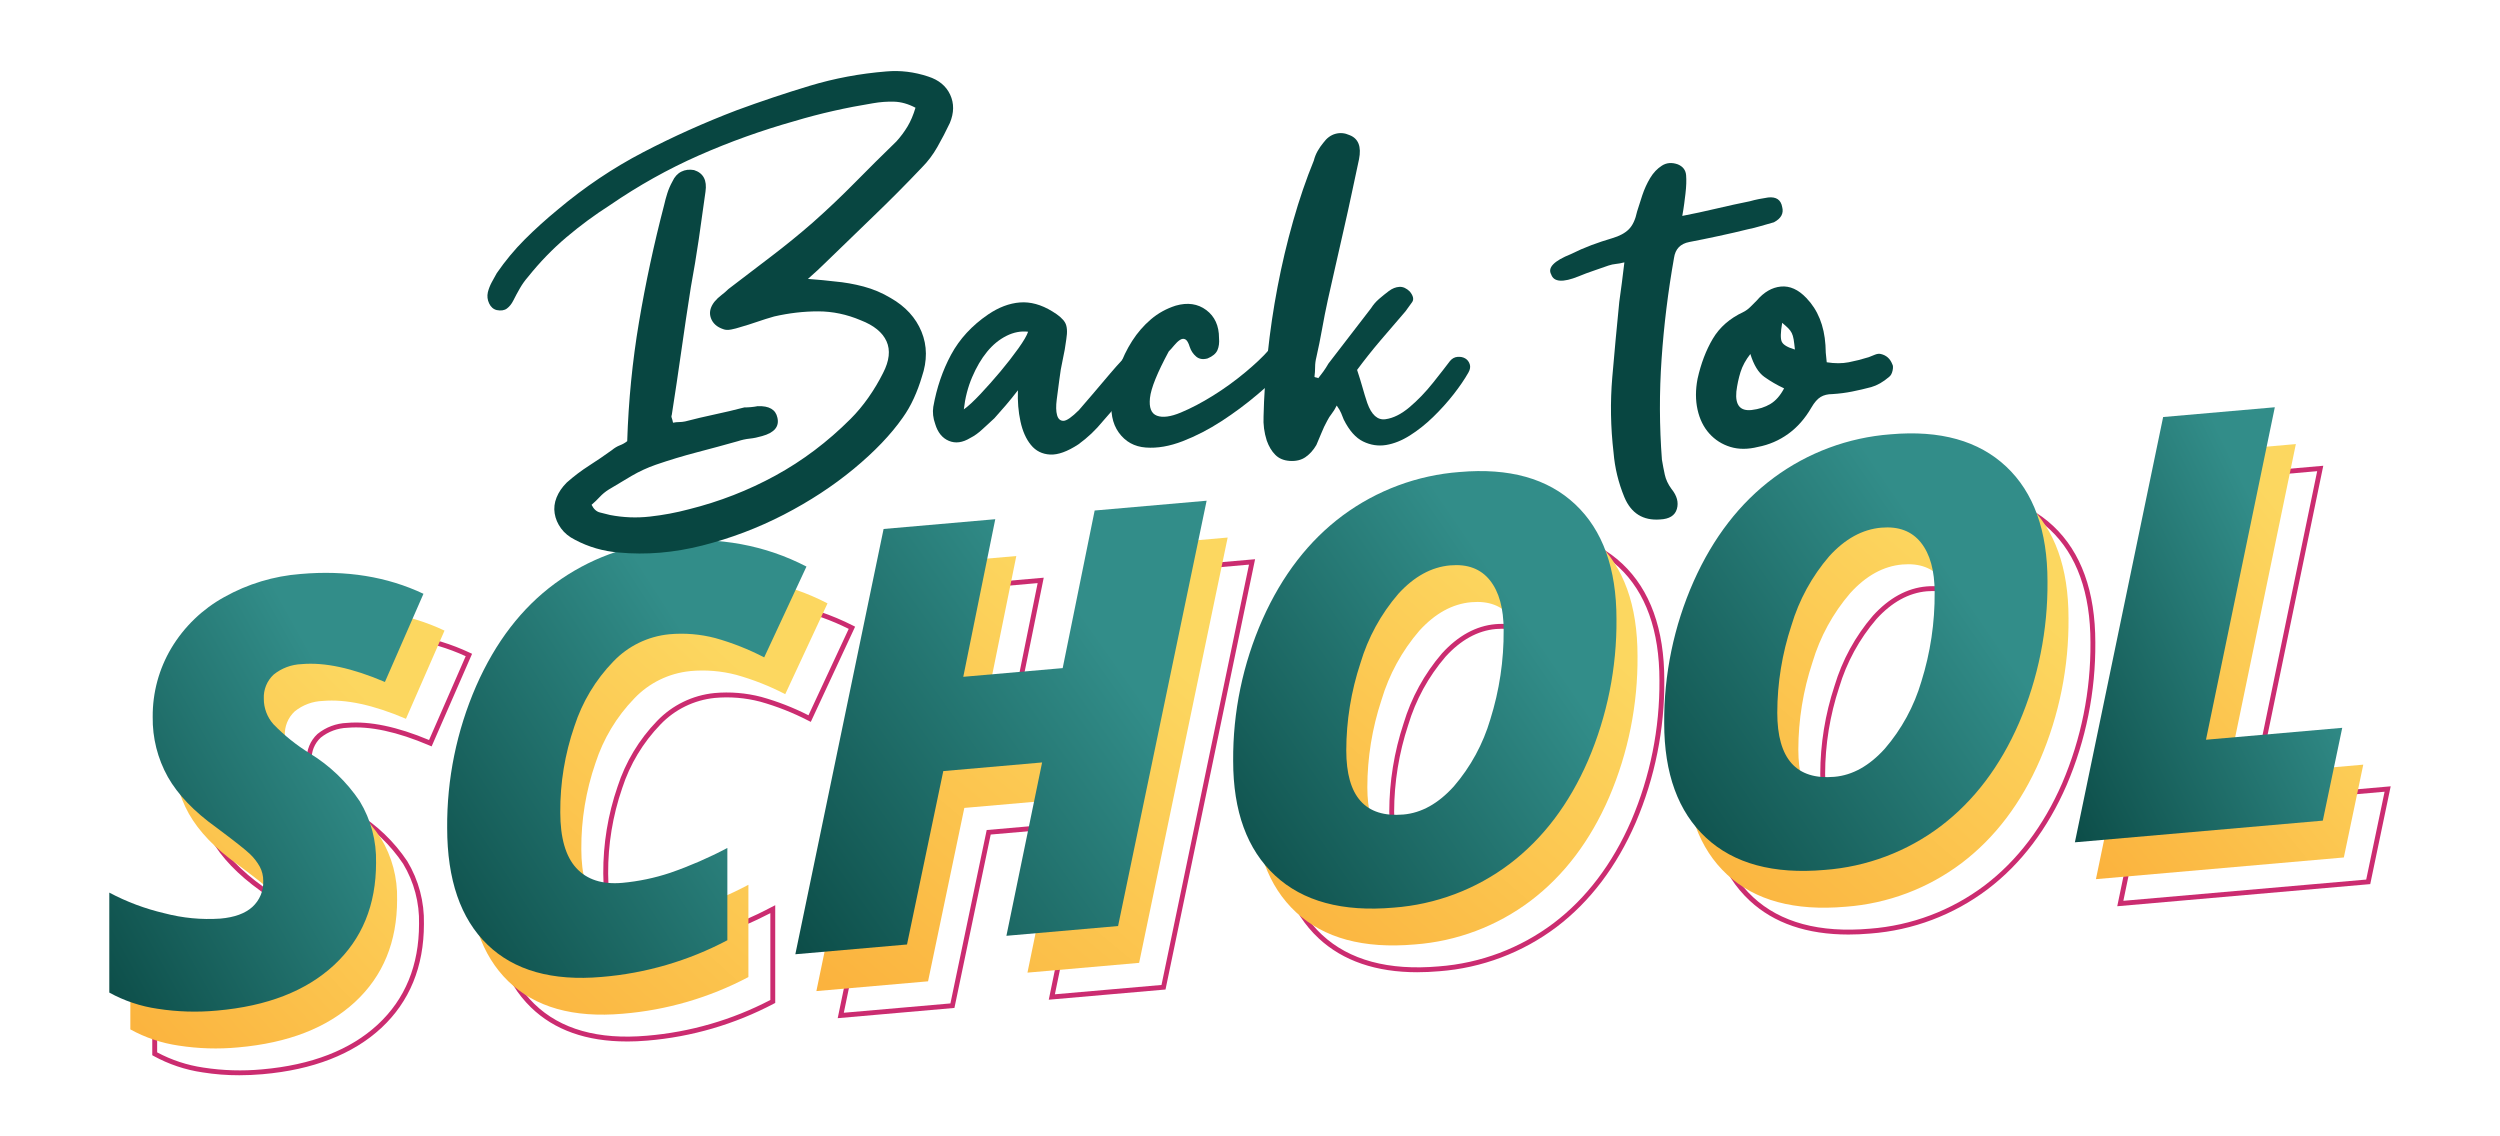 <?xml version="1.0" encoding="utf-8"?>
<!-- Generator: Adobe Illustrator 26.4.0, SVG Export Plug-In . SVG Version: 6.00 Build 0)  -->
<svg version="1.1" id="Ebene_1" xmlns="http://www.w3.org/2000/svg" xmlns:xlink="http://www.w3.org/1999/xlink" x="0px" y="0px"
	 viewBox="0 0 550 250" enable-background="new 0 0 550 250" xml:space="preserve">
<g>
	<defs>
		<rect id="SVGID_1_" y="0" width="550" height="250"/>
	</defs>
	<clipPath id="SVGID_00000023280477088941594990000003013894237978768550_">
		<use xlink:href="#SVGID_1_"  overflow="visible"/>
	</clipPath>
	
		<g id="eDe22_BTS_Headline_Desktop_550x250_67006_v1" clip-path="url(#SVGID_00000023280477088941594990000003013894237978768550_)">
		<g id="Gruppe_80515" transform="translate(24.046 89.597)">
			<g>
				<defs>
					<rect id="SVGID_00000088854553084341647340000012242794592421787547_" x="0" y="0" width="501.907" height="146.956"/>
				</defs>
				<clipPath id="SVGID_00000034076783729789762370000006908511186985166977_">
					<use xlink:href="#SVGID_00000088854553084341647340000012242794592421787547_"  overflow="visible"/>
				</clipPath>
				<g id="Gruppe_80087" clip-path="url(#SVGID_00000034076783729789762370000006908511186985166977_)">
					<path id="Pfad_160690" fill="#CB2C70" d="M28.597,146.957c-2.703,0.007-5.403-0.203-8.072-0.629
						c-3.79-0.55-7.45-1.778-10.804-3.626l-0.269-0.154v-23.2l0.792,0.43c3.78,2.002,7.801,3.51,11.966,4.485
						c3.968,1.046,8.079,1.441,12.173,1.168c2.966-0.26,5.229-1.076,6.725-2.427c1.496-1.362,2.307-3.319,2.211-5.34
						c0.01-0.994-0.227-1.975-0.691-2.855c-0.543-0.976-1.23-1.865-2.039-2.636c-0.9-0.883-3.379-2.837-7.359-5.807
						c-4.935-3.533-8.581-7.335-10.828-11.3c-2.294-4.119-3.466-8.769-3.4-13.483c-0.035-5.429,1.414-10.765,4.191-15.431
						c2.874-4.77,6.954-8.699,11.828-11.392c5.236-2.928,11.046-4.686,17.027-5.151c10.057-0.881,19.241,0.6,27.294,4.409
						l0.471,0.223l-8.9,20.368l-0.492-0.207c-7.048-3.01-13.114-4.32-18.027-3.889c-2.142,0.067-4.204,0.827-5.877,2.166
						c-1.367,1.269-2.097,3.081-1.99,4.943c0.003,1.922,0.706,3.777,1.977,5.219c2.361,2.429,5.015,4.556,7.9,6.331
						c4.447,2.718,8.253,6.369,11.153,10.7c2.506,4.159,3.777,8.946,3.663,13.8c0,9.412-3.166,17.12-9.409,22.911
						c-6.22,5.758-14.99,9.175-26.083,10.146C31.989,146.881,30.279,146.957,28.597,146.957 M10.528,141.922
						c3.17,1.695,6.611,2.828,10.168,3.347c4.28,0.664,8.626,0.795,12.938,0.391c10.845-0.95,19.406-4.271,25.444-9.873
						c6.016-5.58,9.065-13.024,9.065-22.125c0.112-4.651-1.102-9.239-3.5-13.226c-2.82-4.199-6.516-7.738-10.834-10.372
						c-2.972-1.83-5.703-4.024-8.129-6.533c-1.438-1.634-2.231-3.736-2.232-5.913c-0.101-2.165,0.757-4.265,2.345-5.74
						c1.844-1.497,4.126-2.352,6.5-2.436c4.975-0.438,11.047,0.831,18.052,3.764l8.061-18.439c-7.766-3.561-16.6-4.936-26.271-4.091
						c-5.827,0.453-11.486,2.164-16.587,5.016c-4.708,2.601-8.649,6.395-11.428,11c-2.678,4.501-4.075,9.647-4.04,14.884
						c-0.066,4.529,1.059,8.995,3.261,12.953c2.169,3.824,5.712,7.511,10.528,10.959c4.085,3.047,6.528,4.977,7.478,5.907
						c0.887,0.849,1.64,1.826,2.234,2.9c0.547,1.035,0.829,2.189,0.818,3.36c0.09,2.323-0.849,4.568-2.565,6.136
						c-1.672,1.512-4.146,2.42-7.35,2.7c-4.212,0.285-8.441-0.117-12.524-1.189c-3.961-0.934-7.798-2.332-11.432-4.164V141.922z"/>
					<path id="Pfad_160691" fill="#CB2C70" d="M113.845,139.527c-8.864,0-15.936-2.509-21.065-7.483
						c-5.966-5.783-8.991-14.543-8.991-26.035c-0.073-10.812,2.115-21.52,6.424-31.437c4.269-9.712,10.162-17.377,17.515-22.783
						c7.42-5.431,16.207-8.687,25.374-9.4c10.505-1.097,21.103,0.863,30.52,5.647l0.456,0.237l-9.75,20.945l-0.494-0.249
						c-3.395-1.759-6.96-3.166-10.641-4.2c-3.259-0.851-6.641-1.129-9.995-0.821c-4.54,0.462-8.767,2.525-11.924,5.821
						c-3.853,3.978-6.743,8.786-8.447,14.055c-2.076,6.034-3.118,12.375-3.08,18.756c0,5.45,1.136,9.452,3.378,11.9
						c2.216,2.418,5.469,3.46,9.674,3.091c3.551-0.326,7.052-1.06,10.435-2.187c4.295-1.492,8.47-3.31,12.488-5.438l0.781-0.4v21.5
						l-0.285,0.151c-8.641,4.561-18.115,7.328-27.852,8.135c-1.555,0.133-3.061,0.2-4.52,0.2 M138.706,43.22
						c-1.811,0-3.648,0.081-5.511,0.244c-8.971,0.697-17.57,3.881-24.832,9.195c-7.2,5.293-12.976,12.813-17.169,22.351
						c-4.248,9.781-6.404,20.342-6.332,31.005c0,11.19,2.916,19.691,8.665,25.265s14.066,7.912,24.746,6.98
						c9.486-0.787,18.719-3.46,27.158-7.863v-19.1c-3.824,1.989-7.789,3.693-11.863,5.1c-3.461,1.153-7.044,1.903-10.677,2.236
						c-4.551,0.4-8.106-0.758-10.558-3.434c-2.428-2.648-3.66-6.895-3.66-12.621c-0.038-6.502,1.024-12.963,3.141-19.111
						c1.758-5.425,4.737-10.374,8.708-14.467c3.332-3.473,7.793-5.644,12.582-6.125c3.478-0.318,6.984-0.03,10.363,0.853
						c3.576,1,7.044,2.352,10.354,4.036l8.849-19.011c-7.435-3.719-15.649-5.618-23.962-5.539"/>
					<path id="Pfad_160692" fill="#CB2C70" d="M160.249,134.402l0.146-0.706l19.5-93.953l25.68-2.247l-7.038,34.672l20.746-1.815
						l7.042-34.668l25.749-2.254l-19.707,94.666l-25.684,2.243l7.854-38.137l-20.627,1.8l-7.981,38.148L160.249,134.402z
						 M180.783,40.741l-19.189,92.467l23.453-2.051l7.981-38.148l22.855-2l-7.854,38.137l23.455-2.052l19.25-92.473l-23.514,2.057
						l-7.037,34.673l-22.98,2.011l7.033-34.677L180.783,40.741z"/>
					<path id="Pfad_160693" fill="#CB2C70" d="M287.796,124.297c-9.1,0-16.392-2.493-21.709-7.437
						c-6.222-5.783-9.376-14.4-9.376-25.6c-0.069-10.806,2.153-21.504,6.517-31.39c4.331-9.716,10.318-17.462,17.794-23.023
						c7.586-5.604,16.596-8.957,26-9.675c11-0.961,19.69,1.477,25.831,7.25s9.249,14.4,9.249,25.641
						c0.08,10.766-2.065,21.432-6.3,31.33c-4.186,9.643-10.046,17.368-17.415,22.96c-7.489,5.642-16.439,9.017-25.789,9.722
						c-1.655,0.145-3.259,0.218-4.81,0.217 M307.112,28.239c-9.207,0.701-18.03,3.983-25.457,9.468
						c-7.327,5.45-13.2,13.054-17.455,22.6c-4.302,9.747-6.492,20.294-6.425,30.948c0,10.895,3.04,19.244,9.034,24.815
						s14.634,7.906,25.7,6.937c9.148-0.689,17.906-3.989,25.234-9.508c7.221-5.48,12.968-13.061,17.08-22.533
						c4.175-9.763,6.288-20.282,6.208-30.9c0-10.936-3-19.3-8.91-24.86s-14.323-7.9-25-6.964 M293.074,103.67
						c-2.754,0.141-5.458-0.778-7.555-2.569c-2.606-2.389-3.928-6.476-3.928-12.147c0.016-6.576,1.075-13.108,3.137-19.352
						c1.699-5.679,4.575-10.937,8.44-15.432c3.553-3.908,7.518-6.078,11.786-6.452c3.98-0.347,7.079,0.825,9.2,3.489
						c2.079,2.612,3.133,6.409,3.133,11.286c0.048,6.704-0.947,13.375-2.948,19.773c-1.626,5.513-4.406,10.618-8.155,14.975
						c-3.492,3.861-7.341,6-11.442,6.36c-0.573,0.051-1.129,0.076-1.668,0.076 M306.321,48.73c-0.411,0-0.836,0.019-1.274,0.057
						c-3.989,0.35-7.719,2.4-11.086,6.106c-3.763,4.384-6.562,9.512-8.213,15.049c-2.027,6.137-3.068,12.556-3.084,19.019
						c0,5.358,1.2,9.179,3.58,11.356c1.951,1.788,4.782,2.531,8.4,2.217c3.821-0.335,7.435-2.357,10.739-6.011
						c3.647-4.244,6.35-9.215,7.93-14.583c1.968-6.292,2.947-12.852,2.9-19.445c0-4.628-0.975-8.2-2.9-10.618
						c-1.687-2.116-4.292-3.288-6.994-3.146"/>
					<path id="Pfad_160694" fill="#CB2C70" d="M382.614,116.001c-9.105,0-16.393-2.493-21.71-7.436
						c-6.222-5.783-9.376-14.4-9.376-25.6c-0.067-10.804,2.154-21.501,6.518-31.385c4.331-9.715,10.318-17.462,17.794-23.023
						c7.586-5.604,16.596-8.957,26-9.675l0.047,0.534l-0.047-0.534c11-0.961,19.689,1.477,25.831,7.25s9.254,14.396,9.254,25.639
						c0.08,10.766-2.065,21.432-6.3,31.33c-4.187,9.642-10.045,17.368-17.415,22.961c-7.489,5.642-16.439,9.016-25.789,9.722
						c-1.655,0.145-3.259,0.218-4.81,0.217 M406.374,19.746c-1.432,0-2.911,0.067-4.436,0.2c-9.207,0.701-18.03,3.983-25.458,9.468
						c-7.327,5.45-13.2,13.055-17.455,22.6c-4.302,9.747-6.492,20.295-6.425,30.949c0,10.895,3.04,19.244,9.034,24.815
						s14.633,7.9,25.7,6.937c9.148-0.689,17.906-3.989,25.234-9.508c7.221-5.48,12.968-13.062,17.08-22.534
						c4.174-9.763,6.287-20.283,6.207-30.9c0-10.936-3-19.3-8.91-24.86C421.876,22.146,414.971,19.746,406.374,19.746
						 M387.892,95.375c-2.754,0.141-5.457-0.778-7.554-2.569c-2.606-2.389-3.928-6.475-3.928-12.147
						c0.016-6.576,1.075-13.108,3.137-19.352c1.699-5.681,4.574-10.941,8.439-15.437c3.554-3.908,7.519-6.078,11.786-6.451
						c3.984-0.346,7.08,0.826,9.2,3.488c2.079,2.612,3.133,6.409,3.133,11.286c0.048,6.704-0.947,13.375-2.948,19.773
						c-1.626,5.513-4.406,10.617-8.155,14.974c-3.492,3.862-7.342,6-11.442,6.36C388.987,95.351,388.431,95.376,387.892,95.375
						 M401.139,40.429c-0.412,0-0.837,0.019-1.275,0.057c-3.989,0.35-7.719,2.4-11.086,6.105c-3.763,4.387-6.561,9.516-8.212,15.055
						c-2.027,6.137-3.068,12.556-3.084,19.019c0,5.359,1.2,9.179,3.58,11.356c1.951,1.788,4.783,2.533,8.4,2.217
						c3.821-0.334,7.435-2.357,10.739-6.011c3.647-4.244,6.35-9.214,7.93-14.582c1.968-6.293,2.947-12.853,2.9-19.446
						c0-4.628-0.975-8.2-2.9-10.618c-1.686-2.116-4.291-3.288-6.993-3.146"/>
					<path id="Pfad_160695" fill="#CB2C70" d="M441.749,109.775l0.146-0.706l19.5-93.954l25.681-2.245l-15.143,73.144l29.973-2.622
						l-4.5,21.515L441.749,109.775z M462.283,16.114l-19.189,92.467l53.426-4.675l4.043-19.322l-29.97,2.623l15.14-73.145
						L462.283,16.114z"/>
					
						<linearGradient id="Pfad_160696_00000017509171189902542550000012293322819525725075_" gradientUnits="userSpaceOnUse" x1="-44.991" y1="453.047" x2="-45.696" y2="452.118" gradientTransform="matrix(69.118 0 0 -96.532 3165.237 43795.641)">
						<stop  offset="0" style="stop-color:#FCD760"/>
						<stop  offset="1" style="stop-color:#FBB03B"/>
					</linearGradient>
					<path id="Pfad_160696" fill="url(#Pfad_160696_00000017509171189902542550000012293322819525725075_)" d="M63.318,108.3
						c0,9.3-3.079,16.806-9.238,22.518c-6.159,5.712-14.746,9.05-25.761,10.014c-4.356,0.41-8.747,0.275-13.07-0.4
						c-3.726-0.537-7.323-1.745-10.619-3.564v-21.99c3.819,2.027,7.885,3.551,12.095,4.535c4.024,1.063,8.194,1.462,12.347,1.182
						c3.1-0.271,5.446-1.126,7.038-2.564c1.604-1.466,2.479-3.566,2.388-5.738c0.012-1.082-0.248-2.15-0.754-3.107
						c-0.568-1.025-1.288-1.957-2.136-2.766c-0.922-0.903-3.393-2.854-7.414-5.855c-4.901-3.508-8.461-7.218-10.682-11.13
						c-2.253-4.037-3.402-8.596-3.331-13.218c-0.042-5.334,1.381-10.576,4.114-15.157c2.82-4.693,6.83-8.557,11.625-11.2
						c5.168-2.895,10.904-4.63,16.81-5.082c10.011-0.876,19.017,0.577,27.018,4.36l-8.483,19.4
						c-7.163-3.059-13.258-4.369-18.285-3.93c-2.258,0.072-4.432,0.88-6.189,2.3c-1.477,1.373-2.27,3.328-2.168,5.342
						c-0.002,2.049,0.744,4.029,2.1,5.566c2.391,2.47,5.083,4.631,8.012,6.431c4.388,2.672,8.142,6.268,11,10.537
						c2.458,4.07,3.701,8.757,3.582,13.51"/>
					
						<linearGradient id="Pfad_160697_00000025428869842082505480000017710698180187871639_" gradientUnits="userSpaceOnUse" x1="-45.015" y1="453.028" x2="-45.72" y2="452.099" gradientTransform="matrix(79.046 0 0 -96.321 3696.726 43691.992)">
						<stop  offset="0" style="stop-color:#FCD760"/>
						<stop  offset="1" style="stop-color:#FBB03B"/>
					</linearGradient>
					<path id="Pfad_160697" fill="url(#Pfad_160697_00000025428869842082505480000017710698180187871639_)" d="M127.786,58.048
						c-4.667,0.464-9.014,2.583-12.253,5.975c-3.916,4.031-6.851,8.911-8.577,14.259c-2.101,6.09-3.153,12.493-3.11,18.935
						c0,5.614,1.173,9.7,3.518,12.259c2.345,2.559,5.717,3.646,10.116,3.262c3.593-0.329,7.135-1.072,10.557-2.215
						c4.323-1.498,8.524-3.325,12.567-5.466v20.3c-8.575,4.532-17.98,7.276-27.647,8.066c-10.892,0.953-19.281-1.424-25.166-7.129
						c-5.885-5.705-8.828-14.255-8.828-25.65c-0.083-10.739,2.09-21.375,6.378-31.221c4.251-9.672,10.032-17.194,17.343-22.567
						c7.334-5.384,16.029-8.605,25.1-9.3c11.1-0.971,21.174,0.891,30.223,5.587l-9.3,19.978c-3.427-1.779-7.027-3.202-10.745-4.244
						c-3.318-0.87-6.763-1.154-10.179-0.838"/>
					
						<linearGradient id="Pfad_160698_00000098928694801903486220000012769472102665285043_" gradientUnits="userSpaceOnUse" x1="-45.062" y1="453.144" x2="-45.767" y2="452.215" gradientTransform="matrix(90.483 0 0 -99.779 4299.937 45261.113)">
						<stop  offset="0" style="stop-color:#FCD760"/>
						<stop  offset="1" style="stop-color:#FBB03B"/>
					</linearGradient>
					<path id="Pfad_160698" fill="url(#Pfad_160698_00000098928694801903486220000012769472102665285043_)" d="M226.562,122.232
						l-24.568,2.15l7.854-38.137l-21.741,1.9l-7.981,38.148l-24.568,2.149l19.416-93.563l24.568-2.15l-7.036,34.678l21.867-1.913
						l7.038-34.672l24.63-2.159L226.562,122.232z"/>
					
						<linearGradient id="Pfad_160699_00000018927386320852090500000014567579639341466766_" gradientUnits="userSpaceOnUse" x1="-45.043" y1="453.034" x2="-45.748" y2="452.105" gradientTransform="matrix(84.33 0 0 -96.259 4112.927 43648.508)">
						<stop  offset="0" style="stop-color:#FCD760"/>
						<stop  offset="1" style="stop-color:#FBB03B"/>
					</linearGradient>
					<path id="Pfad_160699" fill="url(#Pfad_160699_00000018927386320852090500000014567579639341466766_)" d="M301.712,22.347
						c10.892-0.953,19.364,1.416,25.417,7.107s9.079,14.108,9.08,25.25c0.09,10.693-2.039,21.289-6.253,31.117
						c-4.169,9.6-9.918,17.182-17.248,22.747c-7.402,5.591-16.26,8.929-25.511,9.615c-11.267,0.986-19.969-1.373-26.108-7.078
						c-6.139-5.705-9.207-14.107-9.205-25.208c-0.078-10.73,2.129-21.355,6.472-31.167c4.313-9.677,10.188-17.281,17.625-22.812
						C283.483,26.363,292.403,23.044,301.712,22.347 M311.389,57.128c0-4.775-1.005-8.426-3.016-10.952s-4.922-3.622-8.734-3.289
						c-4.147,0.363-7.959,2.456-11.436,6.279c-3.819,4.437-6.656,9.632-8.326,15.243c-2.049,6.189-3.099,12.665-3.11,19.185
						c0,10.138,4.189,14.84,12.567,14.107c3.979-0.348,7.676-2.41,11.091-6.185c3.702-4.298,6.444-9.336,8.042-14.779
						C310.456,70.393,311.442,63.777,311.389,57.128"/>
					
						<linearGradient id="Pfad_160700_00000158726194035208484760000017426087947947829917_" gradientUnits="userSpaceOnUse" x1="-45.043" y1="453.034" x2="-45.748" y2="452.105" gradientTransform="matrix(84.332 0 0 -96.255 4207.839 43638.387)">
						<stop  offset="0" style="stop-color:#FCD760"/>
						<stop  offset="1" style="stop-color:#FBB03B"/>
					</linearGradient>
					<path id="Pfad_160700" fill="url(#Pfad_160700_00000158726194035208484760000017426087947947829917_)" d="M396.53,14.052
						c10.891-0.953,19.364,1.416,25.417,7.107s9.08,14.108,9.08,25.25c0.09,10.692-2.039,21.287-6.252,31.114
						c-4.169,9.6-9.918,17.182-17.248,22.747c-7.402,5.591-16.26,8.929-25.511,9.614c-11.267,0.986-19.969-1.373-26.108-7.078
						c-6.139-5.705-9.208-14.106-9.208-25.205c-0.077-10.73,2.129-21.354,6.472-31.167c4.316-9.674,10.192-17.278,17.628-22.811
						c7.502-5.555,16.423-8.873,25.731-9.571 M406.208,48.833c0-4.775-1.005-8.426-3.016-10.952
						c-2.011-2.526-4.922-3.622-8.734-3.288c-4.147,0.363-7.959,2.455-11.436,6.278c-3.819,4.437-6.656,9.632-8.326,15.243
						c-2.049,6.189-3.099,12.665-3.11,19.185c0,10.138,4.189,14.84,12.567,14.107c3.979-0.347,7.676-2.409,11.091-6.185
						c3.702-4.297,6.444-9.336,8.042-14.778c1.989-6.344,2.975-12.96,2.922-19.609"/>
					
						<linearGradient id="Pfad_160701_00000105411351537571562510000015135263365498382487_" gradientUnits="userSpaceOnUse" x1="-44.856" y1="452.961" x2="-45.561" y2="452.032" gradientTransform="matrix(58.814 0 0 -95.714 3123.21 43385.73)">
						<stop  offset="0" style="stop-color:#FCD760"/>
						<stop  offset="1" style="stop-color:#FBB03B"/>
					</linearGradient>
					<path id="Pfad_160701" fill="url(#Pfad_160701_00000105411351537571562510000015135263365498382487_)" d="M437.059,103.815
						l19.416-93.564l24.568-2.15l-15.142,73.147l29.972-2.622L491.6,99.044L437.059,103.815z"/>
					
						<linearGradient id="Pfad_160702_00000010282833605718605780000010359567671560103558_" gradientUnits="userSpaceOnUse" x1="-44.988" y1="452.919" x2="-45.869" y2="452.231" gradientTransform="matrix(69.118 0 0 -96.531 3160.607 43786.641)">
						<stop  offset="0" style="stop-color:#328D89"/>
						<stop  offset="1" style="stop-color:#084641"/>
					</linearGradient>
					<path id="Pfad_160702" fill="url(#Pfad_160702_00000010282833605718605780000010359567671560103558_)" d="M58.688,100.198
						c0,9.3-3.079,16.806-9.237,22.518s-14.745,9.05-25.762,10.014c-4.356,0.41-8.747,0.275-13.07-0.4
						c-3.725-0.536-7.323-1.742-10.619-3.56v-21.992c3.819,2.027,7.885,3.551,12.095,4.535c4.024,1.063,8.194,1.462,12.347,1.182
						c3.1-0.271,5.446-1.126,7.038-2.564c1.604-1.466,2.479-3.566,2.388-5.738c0.012-1.082-0.248-2.15-0.754-3.107
						c-0.568-1.025-1.288-1.957-2.136-2.766c-0.922-0.903-3.393-2.854-7.414-5.855c-4.901-3.508-8.461-7.218-10.682-11.13
						c-2.254-4.037-3.403-8.596-3.332-13.219c-0.041-5.334,1.382-10.577,4.116-15.158c2.82-4.693,6.83-8.557,11.625-11.2
						c5.167-2.894,10.903-4.628,16.809-5.08c10.011-0.876,19.017,0.577,27.018,4.36l-8.483,19.4
						c-7.163-3.059-13.258-4.369-18.285-3.93c-2.258,0.072-4.432,0.88-6.189,2.3c-1.477,1.373-2.27,3.328-2.168,5.342
						c-0.002,2.049,0.744,4.029,2.1,5.566c2.391,2.47,5.083,4.631,8.012,6.431c4.388,2.672,8.142,6.268,11,10.537
						c2.458,4.07,3.701,8.757,3.582,13.51"/>
					
						<linearGradient id="Pfad_160703_00000060025070025972399070000005307677466989000881_" gradientUnits="userSpaceOnUse" x1="-45.008" y1="452.887" x2="-45.889" y2="452.2" gradientTransform="matrix(79.046 0 0 -96.321 3692.095 43683.895)">
						<stop  offset="0" style="stop-color:#328D89"/>
						<stop  offset="1" style="stop-color:#084641"/>
					</linearGradient>
					<path id="Pfad_160703" fill="url(#Pfad_160703_00000060025070025972399070000005307677466989000881_)" d="M123.156,49.945
						c-4.667,0.463-9.014,2.582-12.254,5.973c-3.916,4.031-6.851,8.911-8.577,14.259c-2.101,6.09-3.153,12.493-3.11,18.935
						c0,5.614,1.173,9.7,3.518,12.259c2.345,2.559,5.717,3.646,10.116,3.262c3.592-0.328,7.135-1.07,10.557-2.212
						c4.323-1.498,8.524-3.325,12.567-5.466v20.3c-8.574,4.535-17.98,7.282-27.647,8.074c-10.892,0.953-19.281-1.424-25.166-7.129
						c-5.885-5.705-8.828-14.255-8.828-25.65c-0.083-10.739,2.09-21.375,6.378-31.221c4.251-9.672,10.032-17.194,17.343-22.567
						c7.334-5.384,16.029-8.605,25.1-9.3c11.1-0.971,21.174,0.891,30.223,5.587l-9.3,19.978c-3.427-1.779-7.027-3.202-10.745-4.244
						c-3.318-0.87-6.763-1.154-10.179-0.838"/>
					
						<linearGradient id="Pfad_160704_00000000180513460695073520000003278522655022180541_" gradientUnits="userSpaceOnUse" x1="-45.06" y1="453.016" x2="-45.941" y2="452.328" gradientTransform="matrix(90.483 0 0 -99.778 4295.307 45252.559)">
						<stop  offset="0" style="stop-color:#328D89"/>
						<stop  offset="1" style="stop-color:#084641"/>
					</linearGradient>
					<path id="Pfad_160704" fill="url(#Pfad_160704_00000000180513460695073520000003278522655022180541_)" d="M221.932,114.129
						l-24.568,2.15l7.854-38.137l-21.741,1.9l-7.981,38.148l-24.568,2.149l19.417-93.561l24.568-2.15l-7.038,34.673l21.87-1.913
						l7.035-34.672l24.631-2.155L221.932,114.129z"/>
					
						<linearGradient id="Pfad_160705_00000150062904812942590320000003798410994539371190_" gradientUnits="userSpaceOnUse" x1="-45.041" y1="452.906" x2="-45.922" y2="452.218" gradientTransform="matrix(84.333 0 0 -96.259 4108.431 43640.406)">
						<stop  offset="0" style="stop-color:#328D89"/>
						<stop  offset="1" style="stop-color:#084641"/>
					</linearGradient>
					<path id="Pfad_160705" fill="url(#Pfad_160705_00000150062904812942590320000003798410994539371190_)" d="M297.082,14.245
						c10.891-0.953,19.364,1.416,25.417,7.107s9.08,14.108,9.08,25.25c0.089,10.693-2.041,21.289-6.256,31.117
						c-4.169,9.6-9.918,17.182-17.248,22.747c-7.402,5.591-16.26,8.929-25.511,9.615c-11.267,0.986-19.969-1.373-26.108-7.078
						c-6.139-5.705-9.207-14.107-9.205-25.208c-0.078-10.731,2.128-21.355,6.472-31.168c4.313-9.677,10.188-17.281,17.625-22.812
						c7.501-5.555,16.422-8.874,25.731-9.571 M306.756,49.025c0-4.775-1.005-8.426-3.016-10.952
						c-2.011-2.526-4.922-3.622-8.734-3.289c-4.147,0.363-7.959,2.456-11.436,6.279c-3.819,4.437-6.656,9.632-8.326,15.243
						c-2.049,6.189-3.099,12.665-3.11,19.185c0,10.138,4.189,14.84,12.567,14.107c3.979-0.348,7.676-2.41,11.091-6.185
						c3.702-4.298,6.444-9.336,8.042-14.779C305.823,62.29,306.809,55.674,306.756,49.025"/>
					
						<linearGradient id="Pfad_160706_00000123406689547202045920000005659470555662435211_" gradientUnits="userSpaceOnUse" x1="-45.041" y1="452.906" x2="-45.922" y2="452.218" gradientTransform="matrix(84.329 0 0 -96.258 4203.08 43631.652)">
						<stop  offset="0" style="stop-color:#328D89"/>
						<stop  offset="1" style="stop-color:#084641"/>
					</linearGradient>
					<path id="Pfad_160706" fill="url(#Pfad_160706_00000123406689547202045920000005659470555662435211_)" d="M391.905,5.949
						c10.891-0.953,19.364,1.416,25.417,7.107s9.08,14.108,9.08,25.25c0.091,10.693-2.038,21.289-6.252,31.117
						c-4.169,9.6-9.918,17.182-17.248,22.747c-7.402,5.591-16.26,8.929-25.511,9.614c-11.267,0.986-19.969-1.373-26.108-7.078
						c-6.139-5.705-9.207-14.107-9.205-25.208c-0.079-10.73,2.125-21.354,6.466-31.167c4.314-9.677,10.189-17.281,17.625-22.812
						C373.672,9.963,382.595,6.645,391.905,5.949 M401.577,40.731c0-4.775-1.005-8.426-3.016-10.952
						c-2.011-2.526-4.922-3.622-8.734-3.288c-4.147,0.363-7.959,2.456-11.436,6.278c-3.819,4.437-6.656,9.632-8.326,15.243
						c-2.049,6.189-3.099,12.665-3.11,19.185c0,10.138,4.189,14.84,12.567,14.107c3.979-0.347,7.676-2.409,11.091-6.186
						c3.702-4.297,6.444-9.336,8.042-14.778C400.644,53.996,401.63,47.38,401.577,40.731"/>
					
						<linearGradient id="Pfad_160707_00000156577391607528235920000004717619313066679977_" gradientUnits="userSpaceOnUse" x1="-44.887" y1="452.836" x2="-45.768" y2="452.148" gradientTransform="matrix(58.817 0 0 -95.713 3118.717 43377.172)">
						<stop  offset="0" style="stop-color:#328D89"/>
						<stop  offset="1" style="stop-color:#084641"/>
					</linearGradient>
					<path id="Pfad_160707" fill="url(#Pfad_160707_00000156577391607528235920000004717619313066679977_)" d="M432.429,95.713
						l19.417-93.564L476.414,0l-15.143,73.145l29.975-2.622l-4.273,20.418L432.429,95.713z"/>
				</g>
			</g>
		</g>
		<g enable-background="new    ">
			<path fill="#084641" d="M201.406,23.7c-1.588-0.84-3.15-1.282-4.69-1.33c-1.54-0.046-3.104,0.07-4.69,0.35
				c-2.894,0.469-5.788,1.028-8.68,1.681c-2.894,0.653-5.74,1.399-8.54,2.239c-7.28,2.055-14.304,4.574-21.07,7.561
				c-6.768,2.988-13.278,6.628-19.53,10.92c-3.36,2.148-6.558,4.504-9.59,7.07c-3.034,2.567-5.858,5.483-8.47,8.75
				c-0.654,0.748-1.238,1.563-1.75,2.449c-0.514,0.889-1.004,1.799-1.47,2.73c-0.374,0.748-0.84,1.33-1.4,1.75
				s-1.308,0.538-2.24,0.35c-0.749-0.186-1.309-0.676-1.68-1.47c-0.374-0.792-0.468-1.61-0.28-2.45
				c0.186-0.746,0.466-1.47,0.84-2.17c0.372-0.7,0.746-1.376,1.12-2.03c1.866-2.705,3.92-5.18,6.16-7.42
				c2.24-2.239,4.666-4.432,7.28-6.58c5.88-4.945,12.132-9.146,18.76-12.6c6.626-3.452,13.486-6.532,20.58-9.24
				c5.32-1.96,10.686-3.756,16.1-5.39c5.412-1.632,11.012-2.682,16.8-3.15c3.08-0.279,6.16,0.095,9.24,1.12
				c2.332,0.748,3.942,2.078,4.83,3.99c0.886,1.914,0.862,3.99-0.07,6.229c-0.84,1.774-1.75,3.524-2.73,5.25
				c-0.98,1.729-2.124,3.244-3.43,4.551c-3.454,3.64-6.978,7.188-10.57,10.64c-3.594,3.454-7.21,6.954-10.85,10.5
				c-0.468,0.468-0.98,0.958-1.54,1.47c-0.56,0.515-1.26,1.145-2.1,1.891c1.306,0.094,2.402,0.188,3.29,0.279
				c0.886,0.095,1.75,0.188,2.59,0.28c2.146,0.188,4.27,0.561,6.37,1.12c2.1,0.56,4.082,1.4,5.95,2.52
				c3.266,1.868,5.53,4.341,6.79,7.421c1.26,3.079,1.282,6.394,0.07,9.939c-0.468,1.588-1.05,3.15-1.75,4.69
				c-0.7,1.54-1.518,2.964-2.45,4.27c-2.614,3.734-6.208,7.49-10.78,11.271c-4.574,3.779-9.708,7.14-15.4,10.08
				c-5.694,2.939-11.668,5.203-17.92,6.789c-6.254,1.586-12.368,2.101-18.34,1.54c-3.454-0.279-6.674-1.212-9.66-2.8
				c-1.308-0.651-2.334-1.491-3.08-2.52c-0.748-1.026-1.214-2.122-1.4-3.29c-0.188-1.166-0.048-2.332,0.42-3.5
				c0.466-1.166,1.212-2.262,2.24-3.29c1.586-1.4,3.22-2.636,4.9-3.71c1.68-1.072,3.36-2.216,5.04-3.431
				c0.56-0.466,1.142-0.815,1.75-1.05c0.606-0.231,1.142-0.536,1.61-0.91c0.28-8.865,1.142-17.592,2.59-26.18
				c1.446-8.586,3.29-17.172,5.53-25.76c0.186-0.84,0.42-1.702,0.7-2.59c0.28-0.886,0.652-1.75,1.12-2.59
				c0.466-1.026,1.12-1.75,1.96-2.171c0.84-0.42,1.772-0.535,2.8-0.35c2.052,0.654,2.892,2.24,2.52,4.76
				c-0.468,3.454-0.958,6.931-1.47,10.431c-0.514,3.5-1.098,7.023-1.75,10.569c-0.748,4.761-1.448,9.45-2.1,14.07
				c-0.654,4.62-1.354,9.31-2.1,14.07c-0.094,0.188-0.094,0.397,0,0.63c0.092,0.233,0.186,0.584,0.28,1.05
				c0.466-0.092,0.91-0.14,1.33-0.14s0.862-0.046,1.33-0.141c2.146-0.56,4.316-1.071,6.51-1.54c2.192-0.466,4.362-0.979,6.51-1.54
				c0.466,0,0.956-0.021,1.47-0.069c0.512-0.046,1.002-0.116,1.47-0.21c2.52-0.092,3.966,0.748,4.34,2.52
				c0.466,1.96-0.654,3.314-3.36,4.061c-0.934,0.279-1.844,0.468-2.73,0.56c-0.888,0.094-1.75,0.28-2.59,0.56
				c-2.988,0.841-5.998,1.658-9.03,2.45c-3.034,0.794-6.044,1.704-9.03,2.73c-1.868,0.654-3.64,1.47-5.32,2.45
				c-1.68,0.979-3.36,1.983-5.04,3.01c-0.748,0.468-1.4,1.004-1.96,1.609c-0.56,0.608-1.168,1.19-1.82,1.75
				c0.466,0.935,1.072,1.494,1.82,1.681c0.746,0.188,1.492,0.374,2.24,0.56c2.892,0.561,5.81,0.679,8.75,0.351
				c2.94-0.326,5.81-0.862,8.61-1.61c6.72-1.68,13.066-4.152,19.04-7.42c5.972-3.266,11.48-7.42,16.52-12.46
				c1.4-1.4,2.706-2.962,3.92-4.69c1.212-1.726,2.286-3.521,3.22-5.39c1.4-2.706,1.656-5.04,0.77-7c-0.888-1.96-2.778-3.5-5.67-4.62
				c-3.08-1.306-6.208-1.96-9.38-1.96c-3.174,0-6.394,0.374-9.66,1.12c-1.308,0.374-2.568,0.77-3.78,1.189
				c-1.214,0.421-2.474,0.818-3.78,1.19c-0.56,0.188-1.19,0.35-1.89,0.49c-0.7,0.14-1.284,0.118-1.75-0.07
				c-1.4-0.466-2.31-1.282-2.73-2.45c-0.42-1.166-0.164-2.355,0.77-3.569c0.466-0.561,0.98-1.051,1.54-1.471s1.072-0.861,1.54-1.33
				c3.172-2.426,6.322-4.83,9.45-7.21c3.126-2.38,6.136-4.83,9.03-7.35c3.266-2.892,6.392-5.856,9.38-8.89
				c2.986-3.032,6.02-6.042,9.1-9.03c0.932-1.026,1.75-2.122,2.45-3.29C200.356,26.664,200.938,25.288,201.406,23.7z"/>
			<path fill="#084641" d="M223.944,85.86c-0.934,1.214-1.82,2.31-2.66,3.29c-0.84,0.979-1.68,1.938-2.52,2.869
				c-0.84,0.749-1.704,1.54-2.59,2.381c-0.888,0.84-1.798,1.494-2.73,1.96c-1.68,1.027-3.244,1.237-4.69,0.63
				c-1.446-0.606-2.45-1.842-3.01-3.71c-0.466-1.307-0.606-2.566-0.42-3.78c0.748-4.2,2.054-8.026,3.92-11.48
				c1.866-3.451,4.572-6.392,8.12-8.819c2.332-1.586,4.666-2.472,7-2.66c2.332-0.186,4.712,0.468,7.14,1.96
				c1.4,0.84,2.332,1.658,2.8,2.45c0.466,0.794,0.56,2.03,0.28,3.71c-0.188,1.494-0.444,2.964-0.77,4.41
				c-0.328,1.448-0.584,2.964-0.77,4.55c-0.188,1.399-0.374,2.824-0.56,4.27c-0.188,1.448-0.164,2.591,0.07,3.431
				c0.232,0.84,0.7,1.26,1.4,1.26c0.7,0,1.842-0.792,3.43-2.38c1.306-1.492,2.31-2.66,3.01-3.5c0.7-0.84,1.352-1.61,1.96-2.311
				c0.606-0.699,1.26-1.47,1.96-2.31c0.7-0.84,1.702-1.96,3.01-3.36c0.372-0.372,0.77-0.746,1.19-1.12
				c0.42-0.371,0.862-0.651,1.33-0.84c0.466-0.186,1.002-0.162,1.61,0.07c0.606,0.234,1.05,0.538,1.33,0.91
				c0.28,0.188,0.396,0.538,0.35,1.05c-0.048,0.514-0.118,1.004-0.21,1.47c-0.094,0.374-0.42,0.84-0.98,1.4
				c-1.12,1.399-2.008,2.498-2.66,3.29c-0.654,0.794-1.26,1.518-1.82,2.17c-0.56,0.654-1.19,1.378-1.89,2.17
				c-0.7,0.794-1.658,1.89-2.87,3.29c-0.84,1.028-1.704,1.96-2.59,2.8c-0.888,0.84-1.844,1.634-2.87,2.38
				c-2.428,1.588-4.504,2.334-6.23,2.24c-1.728-0.092-3.128-0.792-4.2-2.1c-1.074-1.307-1.844-3.032-2.31-5.181
				C224.036,90.574,223.85,88.288,223.944,85.86z M212.044,90.059c0.932-0.651,2.146-1.771,3.64-3.359
				c1.492-1.586,2.962-3.242,4.41-4.97c1.446-1.727,2.752-3.406,3.92-5.04c1.166-1.632,1.89-2.87,2.17-3.71
				c-1.588-0.187-3.174,0.117-4.76,0.909c-1.588,0.794-3.01,1.96-4.27,3.5c-1.26,1.54-2.358,3.408-3.29,5.601
				C212.93,85.183,212.324,87.54,212.044,90.059z"/>
			<path fill="#084641" d="M257.124,77.32c-2.52,4.668-3.898,8.074-4.13,10.22c-0.234,2.148,0.28,3.454,1.54,3.92
				c1.26,0.468,3.01,0.234,5.25-0.7c2.24-0.932,4.596-2.17,7.07-3.71c2.472-1.54,4.83-3.241,7.07-5.109
				c2.241-1.866,3.966-3.5,5.18-4.9c0.652-0.746,1.307-1.096,1.96-1.05c0.652,0.048,1.212,0.304,1.681,0.77
				c0.466,0.469,0.745,1.099,0.84,1.891c0.092,0.794-0.141,1.609-0.7,2.449c-1.68,1.681-3.758,3.57-6.23,5.67
				c-2.474,2.101-5.11,4.061-7.91,5.881c-2.8,1.819-5.648,3.29-8.54,4.409c-2.894,1.12-5.6,1.589-8.12,1.4
				c-2.52-0.186-4.502-1.282-5.95-3.29c-1.446-2.006-1.936-4.642-1.47-7.91c0.28-2.052,0.794-4.151,1.54-6.3
				c0.748-2.146,1.702-4.13,2.87-5.95c1.166-1.819,2.542-3.405,4.13-4.76c1.586-1.352,3.406-2.355,5.46-3.01
				c2.612-0.746,4.852-0.42,6.72,0.979c1.866,1.4,2.8,3.454,2.8,6.16c0.092,1.028-0.024,1.914-0.35,2.66
				c-0.328,0.748-1.05,1.354-2.17,1.82c-1.028,0.279-1.868,0.14-2.52-0.42c-0.654-0.561-1.12-1.261-1.4-2.101
				c-0.28-0.932-0.608-1.492-0.98-1.68c-0.374-0.187-0.77-0.141-1.19,0.14c-0.42,0.28-0.84,0.679-1.26,1.19
				C257.894,76.504,257.496,76.948,257.124,77.32z"/>
			<path fill="#084641" d="M290.022,83.2c0.372-0.466,0.746-0.956,1.12-1.47c0.372-0.513,0.746-1.097,1.12-1.75
				c1.586-2.053,3.149-4.082,4.689-6.091c1.54-2.006,3.102-4.035,4.69-6.09c0.466-0.746,1.05-1.422,1.75-2.03
				c0.7-0.605,1.422-1.189,2.17-1.75c0.746-0.56,1.516-0.861,2.31-0.909c0.792-0.046,1.562,0.304,2.311,1.05
				c0.746,0.934,0.91,1.704,0.489,2.31c-0.42,0.608-0.909,1.284-1.47,2.03c-1.868,2.148-3.71,4.294-5.53,6.44
				c-1.819,2.147-3.523,4.294-5.109,6.439c0.466,1.4,0.861,2.685,1.189,3.851c0.326,1.168,0.677,2.31,1.051,3.43
				c0.932,2.614,2.262,3.804,3.989,3.57c1.727-0.232,3.5-1.12,5.32-2.66s3.546-3.336,5.18-5.391c1.632-2.052,2.87-3.64,3.71-4.76
				c0.466-0.56,1.026-0.861,1.681-0.91c0.651-0.046,1.212,0.07,1.68,0.351c0.466,0.279,0.792,0.699,0.98,1.26
				c0.186,0.56,0.092,1.168-0.28,1.82c-0.84,1.493-1.938,3.104-3.29,4.829c-1.354,1.729-2.849,3.385-4.48,4.971
				c-1.634,1.588-3.338,2.939-5.109,4.06c-1.774,1.12-3.524,1.82-5.25,2.101c-1.729,0.279-3.408,0.023-5.04-0.771
				c-1.635-0.792-3.059-2.401-4.271-4.83c-0.188-0.466-0.374-0.932-0.56-1.399c-0.188-0.467-0.515-1.026-0.98-1.681
				c-0.374,0.748-0.748,1.354-1.12,1.82c-0.374,0.468-0.699,0.979-0.979,1.54c-0.468,0.84-0.889,1.729-1.26,2.66
				c-0.374,0.934-0.748,1.819-1.12,2.66c-0.654,1.119-1.448,2.008-2.38,2.659c-0.935,0.654-2.101,0.935-3.5,0.841
				c-1.309-0.092-2.358-0.536-3.15-1.33c-0.794-0.792-1.424-1.842-1.89-3.15c-0.561-1.771-0.792-3.546-0.7-5.32
				c0.094-4.291,0.398-8.89,0.91-13.79c0.512-4.899,1.235-9.8,2.17-14.699c0.932-4.9,2.076-9.73,3.43-14.49
				c1.352-4.76,2.87-9.192,4.55-13.3c0.187-0.746,0.466-1.446,0.84-2.101c0.372-0.651,0.792-1.26,1.261-1.819
				c0.746-1.026,1.632-1.681,2.66-1.96c1.025-0.28,2.052-0.187,3.079,0.279c1.961,0.748,2.66,2.521,2.101,5.32
				c-0.468,2.148-0.98,4.55-1.54,7.21c-0.561,2.66-1.168,5.414-1.82,8.26c-0.654,2.849-1.284,5.624-1.89,8.33
				c-0.608,2.708-1.145,5.088-1.61,7.141c-0.468,2.147-0.888,4.27-1.26,6.369c-0.374,2.101-0.794,4.179-1.26,6.23
				c-0.188,0.748-0.28,1.47-0.28,2.17s-0.048,1.424-0.14,2.17c0.186,0.094,0.325,0.14,0.42,0.14
				C289.694,83.059,289.834,83.108,290.022,83.2z"/>
			<path fill="#084641" d="M370.101,47.5c2.427-0.466,4.922-1.002,7.49-1.61c2.566-0.605,5.016-1.142,7.351-1.609
				c0.651-0.187,1.329-0.351,2.029-0.49s1.376-0.256,2.03-0.35c1.771-0.187,2.8,0.514,3.08,2.1c0.372,1.4-0.234,2.52-1.82,3.36
				c-1.028,0.279-2.008,0.56-2.939,0.84c-0.935,0.279-1.868,0.514-2.801,0.7c-1.867,0.468-3.989,0.958-6.369,1.47
				c-2.381,0.514-4.551,0.958-6.511,1.33c-1.96,0.374-3.08,1.54-3.359,3.5c-1.309,7.374-2.219,14.77-2.73,22.189
				c-0.514,7.42-0.49,14.818,0.07,22.19c0.186,1.12,0.396,2.218,0.63,3.29c0.231,1.074,0.722,2.124,1.47,3.149
				c1.212,1.494,1.61,2.965,1.19,4.41c-0.42,1.448-1.658,2.219-3.71,2.311c-3.734,0.279-6.349-1.353-7.84-4.9
				c-1.309-3.172-2.101-6.439-2.38-9.8c-0.652-5.6-0.746-11.13-0.28-16.59c0.468-5.46,0.979-10.99,1.54-16.59
				c0.186-1.307,0.372-2.683,0.56-4.131c0.187-1.445,0.372-2.961,0.561-4.55c-0.748,0.188-1.379,0.305-1.891,0.351
				c-0.512,0.048-1.05,0.164-1.609,0.35c-1.026,0.374-2.101,0.748-3.221,1.12c-1.12,0.374-2.239,0.794-3.359,1.26
				c-3.452,1.4-5.46,1.26-6.021-0.42c-0.84-1.492,0.608-2.985,4.34-4.479c1.494-0.746,2.988-1.4,4.48-1.96
				c1.494-0.561,3.034-1.072,4.62-1.54c1.586-0.467,2.8-1.12,3.64-1.96c0.84-0.841,1.446-2.146,1.82-3.921
				c0.28-0.932,0.651-2.1,1.12-3.5c0.466-1.399,1.05-2.682,1.75-3.85c0.7-1.166,1.562-2.076,2.59-2.729
				c1.025-0.652,2.191-0.746,3.5-0.28c1.12,0.468,1.726,1.26,1.82,2.38c0.092,1.12,0.046,2.474-0.141,4.06
				c-0.094,0.748-0.188,1.494-0.28,2.24C370.427,45.588,370.287,46.473,370.101,47.5z"/>
			<path fill="#084641" d="M401.88,79.7c1.771,0.28,3.381,0.28,4.83,0c1.445-0.28,2.916-0.652,4.41-1.12
				c0.465-0.186,0.932-0.372,1.398-0.561c0.467-0.186,0.887-0.231,1.262-0.14c1.211,0.28,2.051,1.028,2.52,2.24
				c0.186,0.28,0.209,0.748,0.07,1.399c-0.141,0.654-0.398,1.12-0.771,1.4c-1.307,1.12-2.613,1.868-3.92,2.24
				c-1.398,0.374-2.799,0.7-4.199,0.979c-1.4,0.28-2.848,0.469-4.34,0.561c-1.028,0-1.89,0.21-2.59,0.63s-1.378,1.189-2.03,2.31
				c-1.399,2.429-3.104,4.364-5.109,5.811c-2.009,1.448-4.225,2.404-6.65,2.87c-2.24,0.56-4.27,0.56-6.09,0
				c-1.82-0.561-3.36-1.54-4.62-2.94c-1.26-1.399-2.122-3.149-2.59-5.25c-0.466-2.1-0.466-4.361,0-6.79
				c0.748-3.359,1.866-6.3,3.359-8.82c1.492-2.52,3.732-4.479,6.721-5.88c0.56-0.279,1.071-0.651,1.54-1.12
				c0.466-0.466,0.932-0.932,1.399-1.399c1.586-1.866,3.36-2.892,5.32-3.08c1.96-0.186,3.826,0.654,5.6,2.52
				c2.521,2.614,3.92,6.068,4.2,10.36c0,0.468,0.022,1.028,0.07,1.68C401.716,78.254,401.786,78.954,401.88,79.7z M385.08,77.88
				c-1.028,1.309-1.75,2.639-2.17,3.99c-0.42,1.354-0.725,2.778-0.91,4.27c-0.28,2.988,0.84,4.341,3.359,4.061
				c1.586-0.187,2.962-0.63,4.131-1.33c1.165-0.7,2.17-1.842,3.01-3.43c-1.588-0.746-3.034-1.586-4.34-2.521
				C386.852,81.988,385.826,80.308,385.08,77.88z M392.08,71.019c-0.374,2.148-0.398,3.549-0.07,4.2
				c0.326,0.654,1.282,1.214,2.87,1.681c-0.094-0.933-0.188-1.681-0.28-2.24c-0.094-0.561-0.234-1.026-0.42-1.4
				c-0.188-0.372-0.444-0.722-0.77-1.05C393.082,71.884,392.64,71.488,392.08,71.019z"/>
		</g>
	</g>
</g>
</svg>
